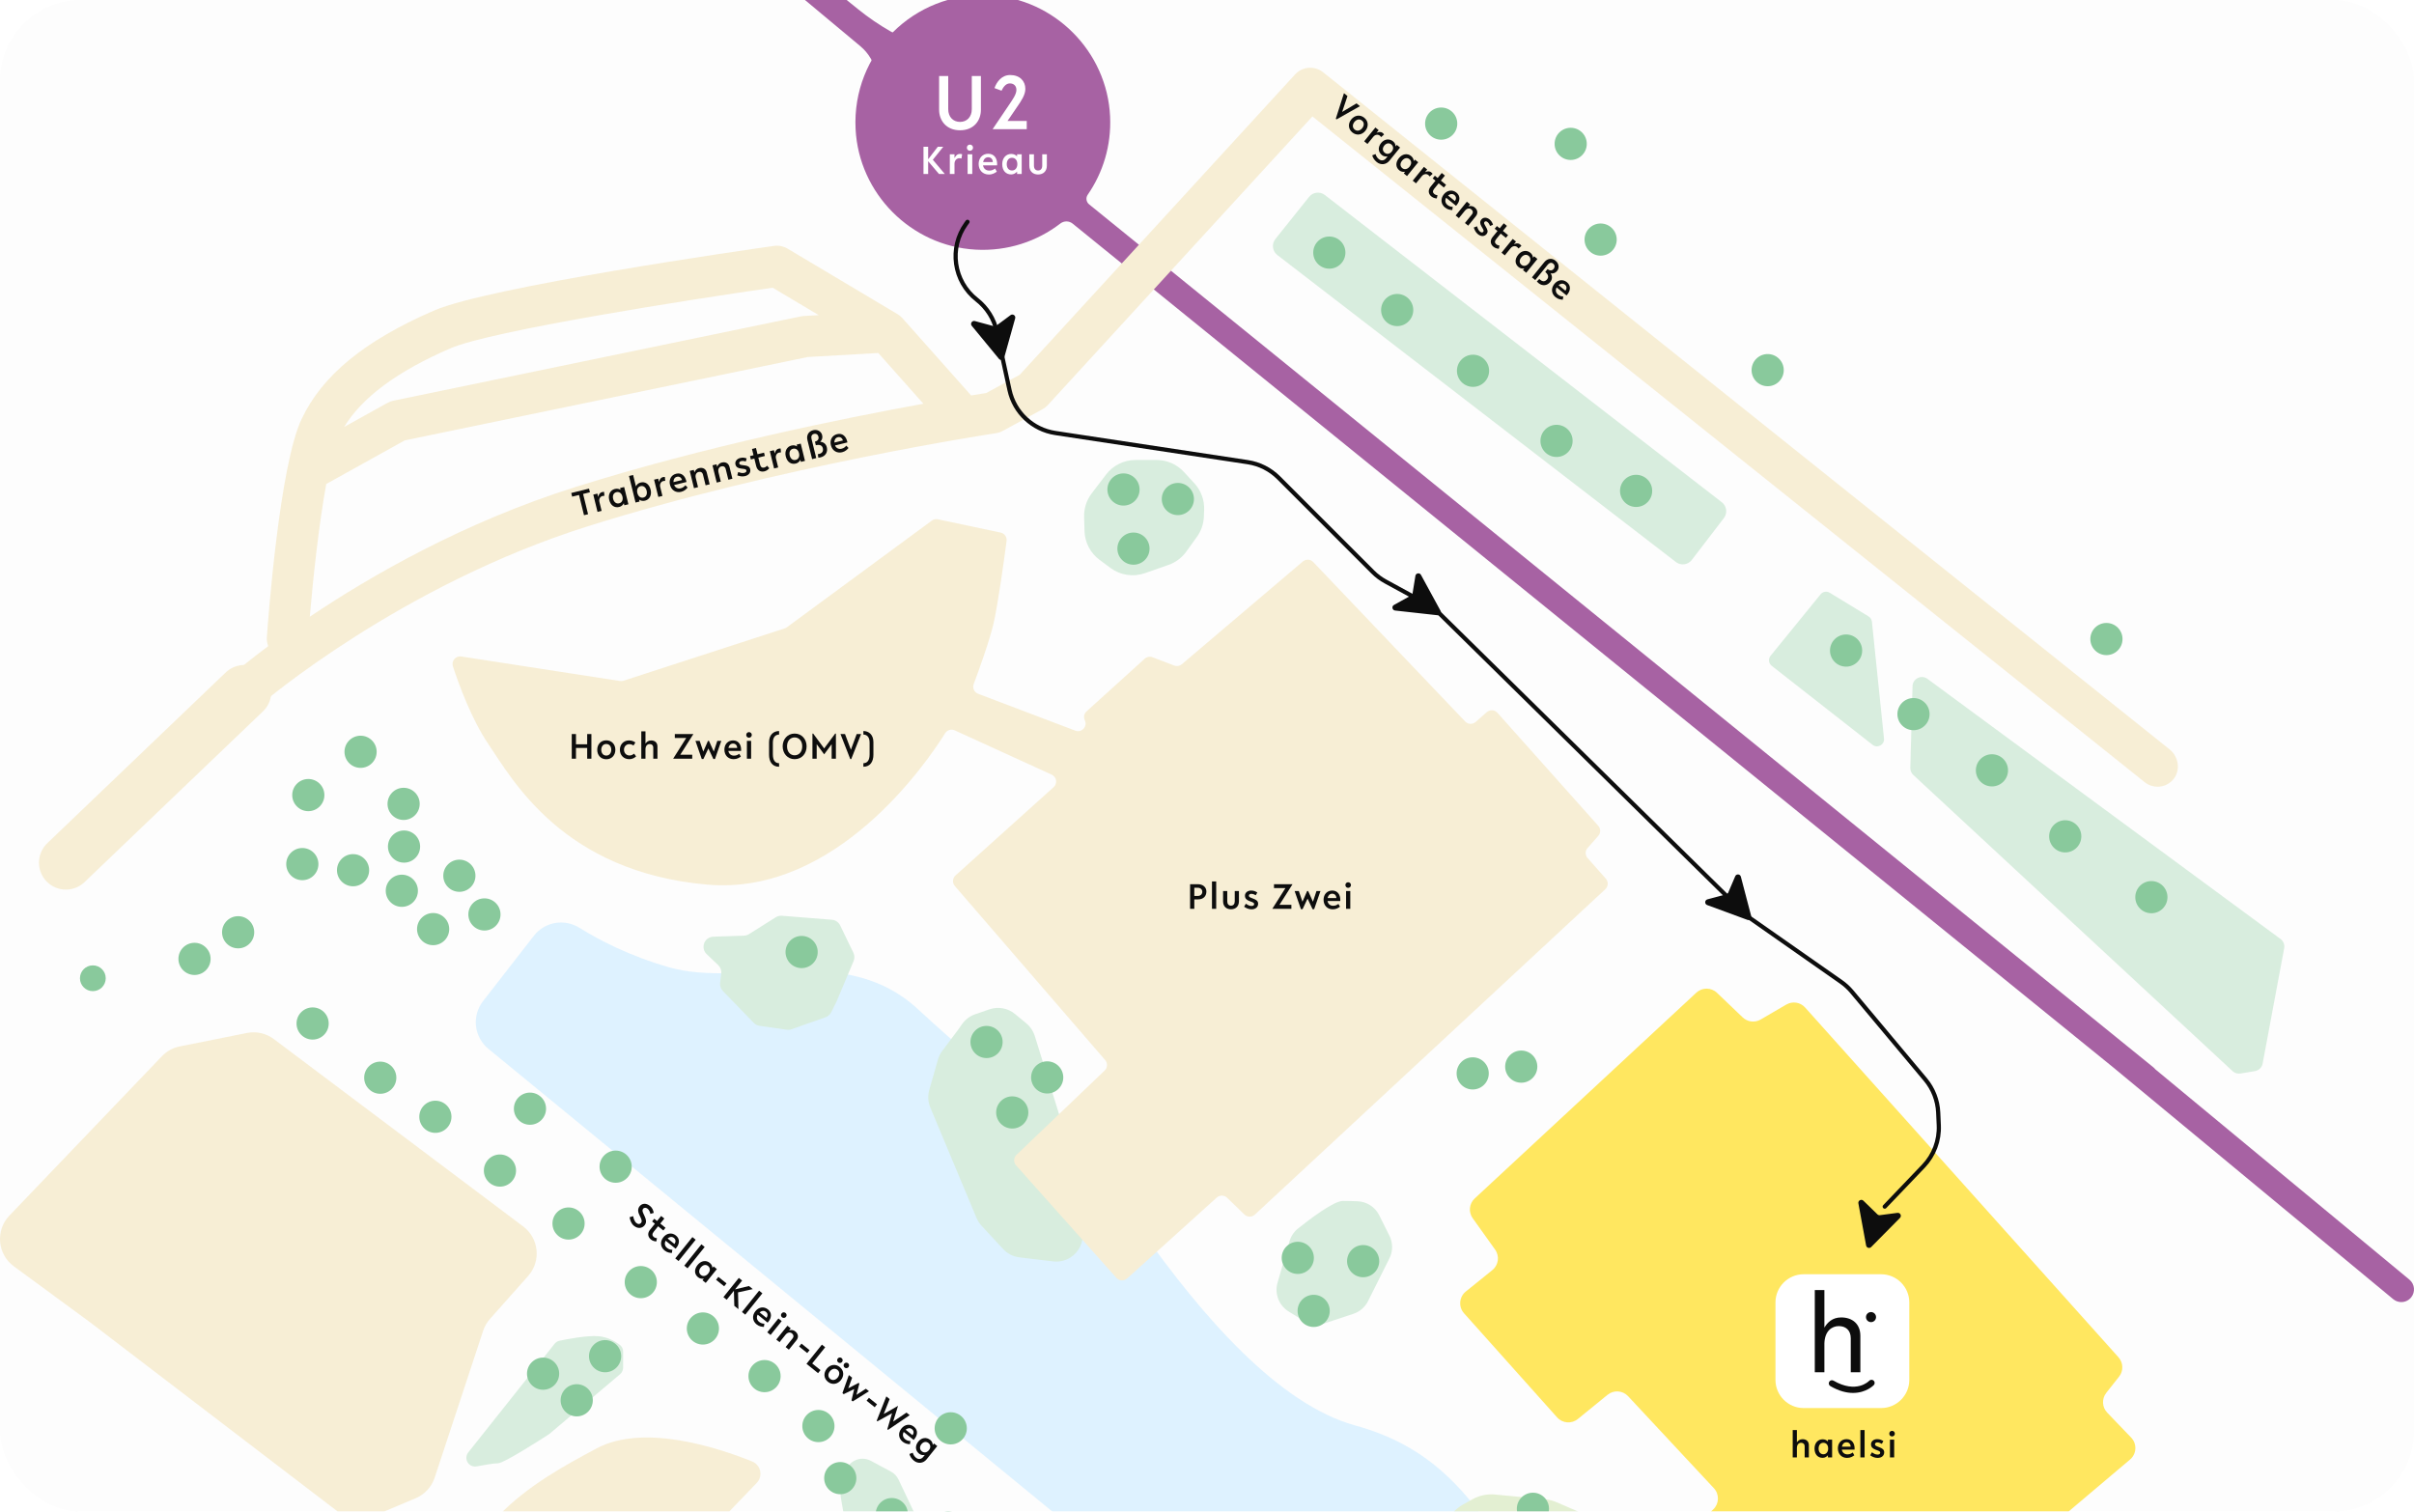 <svg width="717" height="449" viewBox="0 0 717 449" fill="none" xmlns="http://www.w3.org/2000/svg">
<g filter="url(#filter0_b_1760_834)">
<g clip-path="url(#clip0_1760_834)">
<rect width="717" height="449" rx="24" fill="#FDFDFD"/>
<path d="M303.677 53.974C303.462 53.799 303.276 53.603 303.111 53.395L264.073 42.796L260.319 21.961C259.736 18.726 258.032 15.798 255.508 13.693L227.865 -9.362C226.267 -10.695 226.052 -13.072 227.385 -14.671C228.133 -15.569 229.211 -16.03 230.296 -16.026C231.142 -16.023 231.993 -15.736 232.694 -15.152L254.956 2.808C260.995 7.68 267.781 11.543 275.052 14.249L293.763 21.213L314.994 53.489C315.005 53.498 315.014 53.508 315.023 53.518L315.046 53.541L310.192 59.296L310.179 59.288C310.175 59.285 310.17 59.282 310.166 59.279L309.95 59.099L303.677 53.974Z" fill="#A762A3"/>
<path d="M715.634 380.101L640.16 317.621C639.993 317.413 639.806 317.218 639.591 317.044L633.299 311.941L633.083 311.762C633.075 311.756 633.065 311.752 633.057 311.745L323.485 60.699C322.625 60.003 322.437 58.761 323.067 57.851C327.592 51.303 330.111 43.265 329.719 34.617C328.844 15.299 313.181 -0.449 293.868 -1.418C271.427 -2.544 252.996 15.889 254.126 38.33C255.091 57.493 270.613 73.094 289.771 74.154C299.266 74.68 308.045 71.695 314.948 66.388C316.028 65.558 317.529 65.563 318.588 66.42L628.224 317.518C628.243 317.534 628.256 317.554 628.275 317.57L710.827 385.908C711.53 386.491 712.382 386.774 713.229 386.774C714.313 386.774 715.389 386.309 716.134 385.408C717.462 383.805 717.238 381.428 715.634 380.101Z" fill="#A762A3"/>
<path d="M568.054 203.825L567.398 228.083C567.376 228.923 567.733 229.729 568.371 230.277L663.192 318.245C663.819 318.783 664.654 319.016 665.469 318.88L669.757 318.166C670.913 317.973 671.826 317.078 672.042 315.925L678.441 281.672C678.64 280.606 678.203 279.52 677.32 278.889L572.469 201.63C570.649 200.329 568.115 201.589 568.054 203.825Z" fill="#D8EDDE"/>
<path d="M27.577 294.412C29.692 294.412 31.406 292.698 31.406 290.584C31.406 288.469 29.692 286.755 27.577 286.755C25.463 286.755 23.749 288.469 23.749 290.584C23.749 292.698 25.463 294.412 27.577 294.412Z" fill="#89C99C"/>
<path d="M70.732 281.7C73.371 281.7 75.51 279.561 75.51 276.922C75.51 274.283 73.371 272.144 70.732 272.144C68.093 272.144 65.954 274.283 65.954 276.922C65.954 279.561 68.093 281.7 70.732 281.7Z" fill="#89C99C"/>
<path d="M57.775 289.607C60.414 289.607 62.553 287.468 62.553 284.829C62.553 282.19 60.414 280.051 57.775 280.051C55.136 280.051 52.997 282.19 52.997 284.829C52.997 287.468 55.136 289.607 57.775 289.607Z" fill="#89C99C"/>
<path d="M638.997 271.275C641.636 271.275 643.775 269.136 643.775 266.497C643.775 263.858 641.636 261.719 638.997 261.719C636.358 261.719 634.219 263.858 634.219 266.497C634.219 269.136 636.358 271.275 638.997 271.275Z" fill="#89C99C"/>
<path d="M127.148 472.885C128.614 473.939 129.436 475.665 129.324 477.467C128.911 484.119 128.471 500.967 133.407 512.737C139.681 527.699 146.438 542.661 158.987 550.865C171.535 559.07 195.185 560.518 199.046 560.518C201.626 560.518 203.775 557.933 204.917 556.217C205.508 555.328 205.806 554.286 205.783 553.22C205.718 550.277 205.452 543.671 204.355 539.282C203.019 533.936 193.456 501.032 191.994 496.006C191.866 495.566 191.795 495.115 191.786 494.657C191.738 492.177 191.766 483.893 194.22 481.848C197.116 479.435 200.494 479.435 209.182 481.848C217.869 484.261 223.661 490.536 223.661 490.536L247.878 517.602C248.142 517.897 248.439 518.161 248.763 518.39L255.119 522.877C256.005 523.502 257.063 523.838 258.147 523.838H259.187C262.52 523.838 265.009 520.773 264.327 517.511L252.619 461.578L249.752 444.89C249.634 444.202 249.654 443.497 249.811 442.817L251.072 437.372C251.852 434.004 255.619 432.296 258.667 433.928L264.61 437.112C265.6 437.642 266.393 438.475 266.874 439.489L279.333 465.741C279.542 466.181 279.811 466.59 280.132 466.955L292.92 481.507C293.398 482.05 293.982 482.489 294.637 482.796L330.998 499.826C331.511 500.066 331.982 500.388 332.392 500.778L340.279 508.289C341.319 509.28 341.908 510.655 341.908 512.092V513.382C341.908 515.095 342.744 516.701 344.148 517.683L376.177 540.103C378.569 541.778 379.136 545.081 377.439 547.457L374.162 552.045C373.586 552.851 372.794 553.478 371.877 553.853L331.763 570.263C331.132 570.521 330.457 570.654 329.775 570.654H148.84C147.6 570.654 146.401 570.215 145.454 569.416L132.924 558.844C131.988 558.054 131.358 556.963 131.141 555.758L128.448 540.751C128.222 539.493 127.545 538.361 126.544 537.567L85.561 505.033C83.225 503.18 82.9 499.755 84.846 497.495L110.963 467.154C112.739 465.091 115.797 464.727 118.007 466.315L127.148 472.885Z" fill="#D8EDDE"/>
<path d="M139.078 431.432L164.711 399.174C165.085 398.704 165.606 398.379 166.194 398.255C168.421 397.784 174.214 396.661 177.658 396.907C180.508 397.11 182.822 398.52 184.072 399.46C184.715 399.943 185.083 400.706 185.083 401.511V406.225C185.083 406.986 184.748 407.708 184.167 408.199L163.242 425.881C163.159 425.952 163.074 426.015 162.983 426.074C161.579 426.985 149.705 434.648 147.959 434.648C146.686 434.648 143.471 435.22 141.576 435.579C140.668 435.752 139.741 435.423 139.139 434.721C138.333 433.781 138.307 432.401 139.078 431.432Z" fill="#D8EDDE"/>
<path d="M145.051 311.54L459.572 569.625C461.397 571.123 463.686 571.942 466.047 571.942H532.934C539.97 571.942 544.893 565.002 542.57 558.362C536.436 540.828 525.585 512.171 519.159 508.958C509.828 504.292 462.395 483.298 449.176 463.081C435.957 442.863 425.071 429.645 402.521 423.424C379.971 417.203 357.421 391.543 338.759 365.106C320.097 338.668 294.436 320.006 272.664 299.789C250.891 279.572 220.565 293.568 198.793 287.348C186.999 283.978 177.944 279.24 172.12 275.604C167.654 272.816 161.815 273.794 158.583 277.95L143.469 297.382C140.072 301.75 140.773 308.03 145.051 311.54Z" fill="#DEF2FF"/>
<path d="M289.631 301.281C288.059 301.823 286.699 302.849 285.746 304.211L284.596 305.854L279.86 312.168C279.283 312.937 278.852 313.806 278.588 314.73L276.007 323.762C275.516 325.481 275.624 327.316 276.314 328.966L290.039 361.771C290.395 362.622 290.899 363.405 291.526 364.082L297.955 371.026C299.227 372.399 300.945 373.275 302.804 373.496L312.805 374.686C314.629 374.904 316.473 374.476 318.015 373.478C320.458 371.897 321.831 369.099 321.585 366.199L320.187 349.703C320.139 349.137 320.03 348.577 319.861 348.034L307.351 307.723C306.897 306.26 306.026 304.961 304.844 303.985L301.462 301.191C299.346 299.443 296.473 298.922 293.878 299.817L289.631 301.281Z" fill="#D8EDDE"/>
<path d="M209.888 283.41L213.319 286.684C214.007 287.341 214.343 288.285 214.225 289.229L213.89 291.914C213.777 292.817 214.079 293.723 214.713 294.376L223.873 303.831C224.336 304.31 224.946 304.621 225.605 304.715L233.682 305.869C234.161 305.937 234.65 305.889 235.107 305.728L245.197 302.167C245.931 301.908 246.535 301.374 246.883 300.678L248.402 297.64C248.431 297.582 248.459 297.522 248.484 297.462L253.533 285.472C253.868 284.676 253.844 283.775 253.468 282.998L249.546 274.892C249.082 273.933 248.144 273.291 247.082 273.206L232.249 272.02C231.603 271.968 230.958 272.127 230.409 272.472L222.469 277.472C222.018 277.755 221.5 277.914 220.968 277.932L211.862 278.235C211.461 278.249 211.068 278.342 210.704 278.51C208.779 279.398 208.355 281.946 209.888 283.41Z" fill="#D8EDDE"/>
<path d="M426.906 459.357L429.414 452.836C430.38 450.325 432.194 448.23 434.542 446.916L437.32 445.36C439.362 444.216 441.705 443.721 444.036 443.941L458.875 445.341C460.082 445.455 461.264 445.759 462.376 446.241L468.946 449.087C471.037 449.994 472.814 451.5 474.05 453.416L477.354 458.538C478.922 460.968 479.519 463.898 479.028 466.747L478.873 467.645C478.25 471.258 475.946 474.359 472.667 475.998L469.783 477.441C468.572 478.046 467.265 478.433 465.92 478.585L448.2 480.586C445.656 480.873 443.089 480.306 440.904 478.973L431.665 473.34C429.68 472.129 428.107 470.347 427.153 468.227C425.891 465.422 425.802 462.229 426.906 459.357Z" fill="#E3EFD2"/>
<path d="M379.45 381.04L382.993 368.734C383.427 367.225 384.32 365.893 385.546 364.913C388.983 362.166 396.129 356.729 398.857 356.729C400.206 356.729 401.763 356.771 403.19 356.823C405.948 356.924 408.426 358.527 409.66 360.995L412.682 367.039C413.746 369.166 413.746 371.67 412.682 373.798L406.345 386.472C405.446 388.269 403.869 389.635 401.961 390.266L393.533 393.057C391.409 393.76 389.082 393.486 387.18 392.308L382.734 389.555C379.855 387.773 378.513 384.293 379.45 381.04Z" fill="#D8EDDE"/>
<path d="M328.204 141.373L324.251 146.561C322.718 148.572 321.923 151.049 321.997 153.577L322.12 157.75C322.219 161.131 323.862 164.279 326.578 166.294L329.823 168.702C332.764 170.883 336.595 171.466 340.051 170.256L347.047 167.807C349.183 167.06 351.038 165.674 352.361 163.837L355.501 159.475C356.766 157.718 357.487 155.628 357.573 153.465L357.653 151.474C357.77 148.548 356.72 145.695 354.733 143.543L351.633 140.184C349.542 137.92 346.601 136.632 343.519 136.632H337.281C333.805 136.632 330.532 138.268 328.447 141.049L328.204 141.373Z" fill="#D8EDDE"/>
<path d="M526.225 197.777L556.192 221.245C557.654 222.39 559.773 221.219 559.582 219.372L555.994 184.679C555.927 184.025 555.558 183.441 554.996 183.099L543.468 176.074C542.57 175.526 541.405 175.726 540.741 176.542L525.89 194.793C525.147 195.706 525.298 197.051 526.225 197.777Z" fill="#D8EDDE"/>
<path d="M328.257 314.894L283.604 263.191C282.804 262.265 282.892 260.869 283.801 260.05L312.943 233.823C314.146 232.74 313.845 230.779 312.373 230.106L283.568 216.949C282.539 216.479 281.325 216.845 280.726 217.804C275.26 226.539 248.289 266.11 210.096 262.773C167.188 259.024 152.191 231.53 145.11 221.116C140.054 213.681 136.272 203.273 134.522 197.927C133.999 196.331 135.342 194.748 137.002 195.005L184.156 202.288C184.503 202.342 184.859 202.313 185.194 202.205L233.079 186.653C233.308 186.578 233.523 186.468 233.717 186.325L276.77 154.645C277.286 154.265 277.94 154.124 278.568 154.256L297.21 158.2C298.359 158.443 299.128 159.528 298.974 160.692C298.284 165.909 296.413 179.614 295.078 185.291C293.824 190.618 290.685 199.245 289.207 203.193C288.772 204.353 289.357 205.644 290.515 206.084L319.382 217.033C321.283 217.754 323.088 215.784 322.205 213.954C321.772 213.056 321.982 211.98 322.721 211.31L340.003 195.663C340.631 195.095 341.525 194.928 342.315 195.23L348.766 197.696C349.533 197.99 350.399 197.841 351.024 197.31L386.966 166.785C387.875 166.013 389.227 166.084 390.049 166.947L435.18 214.309C436.013 215.183 437.387 215.244 438.294 214.446L441.6 211.537C442.528 210.72 443.941 210.806 444.763 211.728L474.713 245.3C475.47 246.148 475.474 247.428 474.723 248.282L471.538 251.901C470.789 252.753 470.791 254.029 471.542 254.878L476.961 260.995C477.77 261.909 477.702 263.302 476.807 264.133L372.709 360.796C371.833 361.609 370.474 361.595 369.615 360.764L364.466 355.781C363.616 354.959 362.274 354.935 361.396 355.728L334.779 379.754C333.853 380.589 332.424 380.512 331.594 379.581L301.784 346.165C300.977 345.261 301.032 343.88 301.907 343.043L328.109 317.988C328.975 317.161 329.039 315.8 328.257 314.894Z" fill="#F7EED5"/>
<path d="M462.487 421.022L434.842 390.097C433.139 388.191 433.378 385.248 435.366 383.642L443.25 377.274C445.091 375.787 445.454 373.124 444.079 371.199L437.415 361.869C436.108 360.04 436.363 357.526 438.01 355.996L503.846 294.864C505.58 293.254 508.267 293.274 509.977 294.909L517.607 302.207C519.047 303.585 521.226 303.842 522.948 302.838L530.568 298.393C532.401 297.324 534.733 297.691 536.149 299.271L629.225 403.169C630.675 404.787 630.75 407.214 629.404 408.92L625.596 413.743C624.214 415.494 624.334 417.995 625.877 419.605L633.001 427.039C634.785 428.9 634.629 431.88 632.66 433.544L562.004 493.29C560.199 494.816 557.517 494.673 555.885 492.963L549.779 486.566C548.126 484.835 545.404 484.712 543.603 486.288L536.395 492.594C534.583 494.18 531.841 494.045 530.193 492.289L501.412 461.621C499.735 459.835 499.809 457.031 501.578 455.336L508.879 448.339C510.644 446.648 510.723 443.853 509.056 442.065L483.57 414.726C481.966 413.005 479.302 412.823 477.478 414.309L468.643 421.508C466.791 423.017 464.08 422.803 462.487 421.022Z" fill="#FFE760"/>
<path d="M379.385 75.749L497.777 166.95C499.247 168.082 501.358 167.806 502.487 166.333L512.029 153.887C513.153 152.421 512.881 150.323 511.42 149.193L393.5 57.92C392.052 56.799 389.972 57.047 388.828 58.477L378.812 70.996C377.64 72.462 377.898 74.604 379.385 75.749Z" fill="#D8EDDE"/>
<path d="M428.056 41.494C430.695 41.494 432.835 39.355 432.835 36.716C432.835 34.077 430.695 31.938 428.056 31.938C425.418 31.938 423.278 34.077 423.278 36.716C423.278 39.355 425.418 41.494 428.056 41.494Z" fill="#89C99C"/>
<path d="M466.522 47.512C469.161 47.512 471.3 45.373 471.3 42.734C471.3 40.095 469.161 37.956 466.522 37.956C463.883 37.956 461.744 40.095 461.744 42.734C461.744 45.373 463.883 47.512 466.522 47.512Z" fill="#89C99C"/>
<path d="M394.832 79.811C397.471 79.811 399.61 77.672 399.61 75.033C399.61 72.394 397.471 70.255 394.832 70.255C392.193 70.255 390.054 72.394 390.054 75.033C390.054 77.672 392.193 79.811 394.832 79.811Z" fill="#89C99C"/>
<path d="M414.989 96.871C417.628 96.871 419.767 94.732 419.767 92.093C419.767 89.454 417.628 87.315 414.989 87.315C412.35 87.315 410.211 89.454 410.211 92.093C410.211 94.732 412.35 96.871 414.989 96.871Z" fill="#89C99C"/>
<path d="M437.513 114.917C440.152 114.917 442.292 112.777 442.292 110.138C442.292 107.5 440.152 105.36 437.513 105.36C434.875 105.36 432.735 107.5 432.735 110.138C432.735 112.777 434.875 114.917 437.513 114.917Z" fill="#89C99C"/>
<path d="M462.318 135.741C464.957 135.741 467.096 133.602 467.096 130.963C467.096 128.324 464.957 126.185 462.318 126.185C459.679 126.185 457.54 128.324 457.54 130.963C457.54 133.602 459.679 135.741 462.318 135.741Z" fill="#89C99C"/>
<path d="M485.953 150.592C488.592 150.592 490.731 148.453 490.731 145.814C490.731 143.175 488.592 141.036 485.953 141.036C483.314 141.036 481.175 143.175 481.175 145.814C481.175 148.453 483.314 150.592 485.953 150.592Z" fill="#89C99C"/>
<path d="M548.319 198.024C550.958 198.024 553.097 195.885 553.097 193.246C553.097 190.607 550.958 188.468 548.319 188.468C545.68 188.468 543.541 190.607 543.541 193.246C543.541 195.885 545.68 198.024 548.319 198.024Z" fill="#89C99C"/>
<path d="M568.342 216.902C570.981 216.902 573.12 214.763 573.12 212.124C573.12 209.485 570.981 207.346 568.342 207.346C565.703 207.346 563.563 209.485 563.563 212.124C563.563 214.763 565.703 216.902 568.342 216.902Z" fill="#89C99C"/>
<path d="M625.646 194.599C628.285 194.599 630.424 192.46 630.424 189.821C630.424 187.182 628.285 185.043 625.646 185.043C623.007 185.043 620.868 187.182 620.868 189.821C620.868 192.46 623.007 194.599 625.646 194.599Z" fill="#89C99C"/>
<path d="M591.643 233.6C594.282 233.6 596.421 231.46 596.421 228.822C596.421 226.183 594.282 224.043 591.643 224.043C589.004 224.043 586.865 226.183 586.865 228.822C586.865 231.46 589.004 233.6 591.643 233.6Z" fill="#89C99C"/>
<path d="M613.409 253.205C616.048 253.205 618.187 251.065 618.187 248.427C618.187 245.788 616.048 243.648 613.409 243.648C610.77 243.648 608.631 245.788 608.631 248.427C608.631 251.065 610.77 253.205 613.409 253.205Z" fill="#89C99C"/>
<path d="M475.416 75.943C478.055 75.943 480.194 73.804 480.194 71.165C480.194 68.526 478.055 66.387 475.416 66.387C472.777 66.387 470.638 68.526 470.638 71.165C470.638 73.804 472.777 75.943 475.416 75.943Z" fill="#89C99C"/>
<path d="M349.845 153.009C352.483 153.009 354.623 150.87 354.623 148.231C354.623 145.592 352.483 143.453 349.845 143.453C347.206 143.453 345.066 145.592 345.066 148.231C345.066 150.87 347.206 153.009 349.845 153.009Z" fill="#89C99C"/>
<path d="M437.416 323.623C440.055 323.623 442.194 321.484 442.194 318.845C442.194 316.206 440.055 314.067 437.416 314.067C434.777 314.067 432.638 316.206 432.638 318.845C432.638 321.484 434.777 323.623 437.416 323.623Z" fill="#89C99C"/>
<path d="M451.836 321.614C454.475 321.614 456.614 319.475 456.614 316.836C456.614 314.197 454.475 312.058 451.836 312.058C449.197 312.058 447.058 314.197 447.058 316.836C447.058 319.475 449.197 321.614 451.836 321.614Z" fill="#89C99C"/>
<path d="M404.877 379.393C407.516 379.393 409.655 377.253 409.655 374.615C409.655 371.976 407.516 369.836 404.877 369.836C402.238 369.836 400.099 371.976 400.099 374.615C400.099 377.253 402.238 379.393 404.877 379.393Z" fill="#89C99C"/>
<path d="M385.466 378.415C388.105 378.415 390.244 376.276 390.244 373.637C390.244 370.998 388.105 368.859 385.466 368.859C382.827 368.859 380.688 370.998 380.688 373.637C380.688 376.276 382.827 378.415 385.466 378.415Z" fill="#89C99C"/>
<path d="M390.182 394.166C392.821 394.166 394.961 392.027 394.961 389.388C394.961 386.749 392.821 384.61 390.182 384.61C387.544 384.61 385.404 386.749 385.404 389.388C385.404 392.027 387.544 394.166 390.182 394.166Z" fill="#89C99C"/>
<path d="M455.305 452.952C457.944 452.952 460.084 450.812 460.084 448.174C460.084 445.535 457.944 443.396 455.305 443.396C452.667 443.396 450.527 445.535 450.527 448.174C450.527 450.812 452.667 452.952 455.305 452.952Z" fill="#89C99C"/>
<path d="M311.034 324.818C313.673 324.818 315.812 322.679 315.812 320.04C315.812 317.401 313.673 315.262 311.034 315.262C308.395 315.262 306.256 317.401 306.256 320.04C306.256 322.679 308.395 324.818 311.034 324.818Z" fill="#89C99C"/>
<path d="M293.019 314.294C295.658 314.294 297.797 312.155 297.797 309.516C297.797 306.878 295.658 304.738 293.019 304.738C290.38 304.738 288.241 306.878 288.241 309.516C288.241 312.155 290.38 314.294 293.019 314.294Z" fill="#89C99C"/>
<path d="M300.657 335.221C303.296 335.221 305.435 333.081 305.435 330.443C305.435 327.804 303.296 325.665 300.657 325.665C298.018 325.665 295.879 327.804 295.879 330.443C295.879 333.081 298.018 335.221 300.657 335.221Z" fill="#89C99C"/>
<path d="M238.097 287.567C240.735 287.567 242.875 285.428 242.875 282.789C242.875 280.15 240.735 278.011 238.097 278.011C235.458 278.011 233.318 280.15 233.318 282.789C233.318 285.428 235.458 287.567 238.097 287.567Z" fill="#89C99C"/>
<path d="M92.855 308.802C95.494 308.802 97.633 306.663 97.633 304.024C97.633 301.385 95.494 299.246 92.855 299.246C90.216 299.246 88.077 301.385 88.077 304.024C88.077 306.663 90.216 308.802 92.855 308.802Z" fill="#89C99C"/>
<path d="M112.944 324.903C115.583 324.903 117.722 322.764 117.722 320.125C117.722 317.486 115.583 315.347 112.944 315.347C110.305 315.347 108.166 317.486 108.166 320.125C108.166 322.764 110.305 324.903 112.944 324.903Z" fill="#89C99C"/>
<path d="M129.316 336.508C131.955 336.508 134.094 334.369 134.094 331.73C134.094 329.091 131.955 326.952 129.316 326.952C126.677 326.952 124.538 329.091 124.538 331.73C124.538 334.369 126.677 336.508 129.316 336.508Z" fill="#89C99C"/>
<path d="M157.41 334.105C160.049 334.105 162.188 331.966 162.188 329.327C162.188 326.688 160.049 324.549 157.41 324.549C154.771 324.549 152.632 326.688 152.632 329.327C152.632 331.966 154.771 334.105 157.41 334.105Z" fill="#89C99C"/>
<path d="M182.858 351.332C185.497 351.332 187.636 349.193 187.636 346.554C187.636 343.915 185.497 341.776 182.858 341.776C180.219 341.776 178.08 343.915 178.08 346.554C178.08 349.193 180.219 351.332 182.858 351.332Z" fill="#89C99C"/>
<path d="M168.866 368.217C171.505 368.217 173.644 366.078 173.644 363.439C173.644 360.8 171.505 358.661 168.866 358.661C166.227 358.661 164.088 360.8 164.088 363.439C164.088 366.078 166.227 368.217 168.866 368.217Z" fill="#89C99C"/>
<path d="M148.494 352.482C151.133 352.482 153.272 350.343 153.272 347.704C153.272 345.065 151.133 342.926 148.494 342.926C145.855 342.926 143.716 345.065 143.716 347.704C143.716 350.343 145.855 352.482 148.494 352.482Z" fill="#89C99C"/>
<path d="M190.325 385.622C192.964 385.622 195.103 383.483 195.103 380.844C195.103 378.205 192.964 376.066 190.325 376.066C187.686 376.066 185.547 378.205 185.547 380.844C185.547 383.483 187.686 385.622 190.325 385.622Z" fill="#89C99C"/>
<path d="M208.77 399.395C211.409 399.395 213.548 397.255 213.548 394.616C213.548 391.978 211.409 389.838 208.77 389.838C206.131 389.838 203.992 391.978 203.992 394.616C203.992 397.255 206.131 399.395 208.77 399.395Z" fill="#89C99C"/>
<path d="M227.082 413.542C229.721 413.542 231.86 411.403 231.86 408.764C231.86 406.125 229.721 403.986 227.082 403.986C224.443 403.986 222.304 406.125 222.304 408.764C222.304 411.403 224.443 413.542 227.082 413.542Z" fill="#89C99C"/>
<path d="M243.081 428.376C245.72 428.376 247.859 426.237 247.859 423.598C247.859 420.959 245.72 418.82 243.081 418.82C240.442 418.82 238.303 420.959 238.303 423.598C238.303 426.237 240.442 428.376 243.081 428.376Z" fill="#89C99C"/>
<path d="M249.574 443.847C252.213 443.847 254.352 441.708 254.352 439.069C254.352 436.43 252.213 434.291 249.574 434.291C246.935 434.291 244.796 436.43 244.796 439.069C244.796 441.708 246.935 443.847 249.574 443.847Z" fill="#89C99C"/>
<path d="M264.878 454.529C267.517 454.529 269.656 452.39 269.656 449.751C269.656 447.112 267.517 444.973 264.878 444.973C262.239 444.973 260.1 447.112 260.1 449.751C260.1 452.39 262.239 454.529 264.878 454.529Z" fill="#89C99C"/>
<path d="M282.384 429.053C285.022 429.053 287.162 426.914 287.162 424.275C287.162 421.636 285.022 419.497 282.384 419.497C279.745 419.497 277.605 421.636 277.605 424.275C277.605 426.914 279.745 429.053 282.384 429.053Z" fill="#89C99C"/>
<path d="M281.625 458.431C284.264 458.431 286.403 456.292 286.403 453.653C286.403 451.014 284.264 448.875 281.625 448.875C278.986 448.875 276.847 451.014 276.847 453.653C276.847 456.292 278.986 458.431 281.625 458.431Z" fill="#89C99C"/>
<path d="M128.648 280.76C131.287 280.76 133.426 278.621 133.426 275.982C133.426 273.343 131.287 271.204 128.648 271.204C126.009 271.204 123.87 273.343 123.87 275.982C123.87 278.621 126.009 280.76 128.648 280.76Z" fill="#89C99C"/>
<path d="M143.888 276.404C146.526 276.404 148.666 274.265 148.666 271.626C148.666 268.987 146.526 266.848 143.888 266.848C141.249 266.848 139.109 268.987 139.109 271.626C139.109 274.265 141.249 276.404 143.888 276.404Z" fill="#89C99C"/>
<path d="M136.441 264.91C139.08 264.91 141.219 262.771 141.219 260.132C141.219 257.493 139.08 255.354 136.441 255.354C133.802 255.354 131.663 257.493 131.663 260.132C131.663 262.771 133.802 264.91 136.441 264.91Z" fill="#89C99C"/>
<path d="M119.349 269.374C121.988 269.374 124.128 267.234 124.128 264.595C124.128 261.957 121.988 259.817 119.349 259.817C116.711 259.817 114.571 261.957 114.571 264.595C114.571 267.234 116.711 269.374 119.349 269.374Z" fill="#89C99C"/>
<path d="M120.006 256.244C122.645 256.244 124.784 254.104 124.784 251.466C124.784 248.827 122.645 246.688 120.006 246.688C117.367 246.688 115.228 248.827 115.228 251.466C115.228 254.104 117.367 256.244 120.006 256.244Z" fill="#89C99C"/>
<path d="M119.88 243.563C122.519 243.563 124.658 241.424 124.658 238.785C124.658 236.146 122.519 234.007 119.88 234.007C117.241 234.007 115.102 236.146 115.102 238.785C115.102 241.424 117.241 243.563 119.88 243.563Z" fill="#89C99C"/>
<path d="M107.097 228.092C109.736 228.092 111.876 225.953 111.876 223.314C111.876 220.675 109.736 218.536 107.097 218.536C104.459 218.536 102.319 220.675 102.319 223.314C102.319 225.953 104.459 228.092 107.097 228.092Z" fill="#89C99C"/>
<path d="M91.573 240.952C94.212 240.952 96.351 238.812 96.351 236.174C96.351 233.535 94.212 231.396 91.573 231.396C88.934 231.396 86.795 233.535 86.795 236.174C86.795 238.812 88.934 240.952 91.573 240.952Z" fill="#89C99C"/>
<path d="M104.866 263.266C107.505 263.266 109.644 261.127 109.644 258.488C109.644 255.849 107.505 253.71 104.866 253.71C102.227 253.71 100.088 255.849 100.088 258.488C100.088 261.127 102.227 263.266 104.866 263.266Z" fill="#89C99C"/>
<path d="M89.795 261.453C92.434 261.453 94.573 259.314 94.573 256.675C94.573 254.036 92.434 251.897 89.795 251.897C87.156 251.897 85.017 254.036 85.017 256.675C85.017 259.314 87.156 261.453 89.795 261.453Z" fill="#89C99C"/>
<path d="M333.699 150.179C336.338 150.179 338.477 148.04 338.477 145.401C338.477 142.762 336.338 140.623 333.699 140.623C331.06 140.623 328.921 142.762 328.921 145.401C328.921 148.04 331.06 150.179 333.699 150.179Z" fill="#89C99C"/>
<path d="M336.66 167.743C339.299 167.743 341.438 165.603 341.438 162.965C341.438 160.326 339.299 158.187 336.66 158.187C334.021 158.187 331.882 160.326 331.882 162.965C331.882 165.603 334.021 167.743 336.66 167.743Z" fill="#89C99C"/>
<path d="M525.03 114.725C527.669 114.725 529.808 112.586 529.808 109.947C529.808 107.308 527.669 105.169 525.03 105.169C522.391 105.169 520.252 107.308 520.252 109.947C520.252 112.586 522.391 114.725 525.03 114.725Z" fill="#89C99C"/>
<path d="M644.419 222.608L392.987 21.465C390.474 19.456 386.833 19.736 384.658 22.108L302.885 111.315L292.935 116.742C292 116.888 290.477 117.13 288.443 117.466L268.042 94.515C268.032 94.504 268.02 94.495 268.011 94.484C267.827 94.281 267.63 94.093 267.422 93.916C267.377 93.879 267.332 93.843 267.286 93.807C267.062 93.627 266.828 93.458 266.58 93.311L233.901 73.844C232.702 73.129 231.294 72.846 229.913 73.042C221.284 74.264 145.134 85.19 128.842 92.273C108.214 101.242 95.736 111.478 89.575 124.485C83.01 138.344 79.626 184.115 79.261 189.289C79.195 190.221 79.349 191.116 79.667 191.932C73.617 196.449 70.11 199.455 69.632 199.869C67.079 202.079 66.801 205.939 69.01 208.493C71.22 211.047 75.081 211.327 77.636 209.119C78.042 208.769 118.821 173.884 174.679 156.3C231.363 138.455 295.195 128.766 295.834 128.671C296.542 128.564 297.226 128.335 297.855 127.992L309.635 121.567C310.226 121.244 310.76 120.827 311.214 120.33L389.811 34.589L637.011 232.347C638.139 233.249 639.488 233.687 640.827 233.687C642.453 233.687 644.066 233.042 645.253 231.797C647.761 229.167 647.256 224.878 644.419 222.608ZM133.719 103.491C145.853 98.216 204.999 88.976 229.496 85.458L243.183 93.612L238.771 93.864C238.472 93.881 238.174 93.92 237.881 93.98L116.822 119.026C116.216 119.152 115.632 119.369 115.091 119.669L102.218 126.821C107.583 118.019 117.921 110.36 133.719 103.491ZM171.006 144.632C137.732 155.107 110.018 171.101 92.013 183.197C92.951 172.278 94.661 155.975 96.903 143.767L120.215 130.816L239.918 106.05L260.865 104.853L274.266 119.929C250.56 124.232 209.218 132.602 171.006 144.632Z" fill="#F7EED5"/>
<path d="M399.178 27.681L400.221 28.526L398.643 33.248L402.911 30.709L403.928 31.534L396.98 35.459L396.752 35.275L399.178 27.681Z" fill="#0D0D0D"/>
<path d="M401.356 35.464C402.351 34.237 403.932 33.936 405.212 34.974C406.491 36.012 406.531 37.628 405.536 38.855C404.54 40.082 402.951 40.376 401.671 39.338C400.392 38.3 400.36 36.691 401.356 35.464ZM404.59 38.087C405.165 37.378 405.291 36.433 404.529 35.815C403.766 35.196 402.86 35.508 402.285 36.217C401.716 36.919 401.598 37.869 402.361 38.488C403.123 39.106 404.021 38.788 404.59 38.087Z" fill="#0D0D0D"/>
<path d="M408.515 37.873L409.487 38.663L408.848 39.451C409.5 39.167 410.129 39.053 410.682 39.501C410.849 39.636 410.983 39.774 411.09 39.947L410.232 40.719C410.123 40.602 409.992 40.423 409.842 40.302C409.299 39.861 408.457 39.933 407.888 40.634L406.16 42.764L405.188 41.975L408.515 37.873Z" fill="#0D0D0D"/>
<path d="M408.569 45.764C408.689 46.224 408.958 46.806 409.528 47.269C410.177 47.795 411.043 47.8 411.669 47.029L412.138 46.45C411.634 46.535 411.014 46.512 410.443 46.05C409.322 45.139 409.2 43.732 410.23 42.462C411.183 41.287 412.637 41.072 413.794 42.01C414.355 42.465 414.502 43.036 414.518 43.499L414.888 43.043L415.852 43.825L412.66 47.76C411.707 48.935 410.113 49.108 408.921 48.142C408.15 47.516 407.711 46.768 407.588 46.13L408.569 45.764ZM413.362 45.032C414.045 44.19 413.814 43.363 413.253 42.908C412.552 42.34 411.716 42.547 411.154 43.24C410.571 43.959 410.579 44.807 411.263 45.362C411.973 45.938 412.794 45.733 413.362 45.032Z" fill="#0D0D0D"/>
<path d="M417.343 51.022C416.79 51.096 416.202 51.069 415.631 50.606C414.562 49.739 414.392 48.337 415.523 46.944C416.54 45.69 418.032 45.463 419.11 46.337C419.679 46.799 419.872 47.333 419.925 47.841L420.273 47.411L421.237 48.194L417.91 52.295L416.945 51.513L417.343 51.022ZM418.655 49.514C419.423 48.567 419.192 47.74 418.614 47.271C417.93 46.717 417.072 46.951 416.446 47.722C415.813 48.502 415.8 49.377 416.484 49.932C417.167 50.487 418.043 50.267 418.655 49.514Z" fill="#0D0D0D"/>
<path d="M422.932 49.568L423.904 50.357L423.265 51.145C423.917 50.861 424.546 50.747 425.099 51.195C425.266 51.331 425.4 51.468 425.507 51.642L424.649 52.414C424.54 52.297 424.409 52.117 424.26 51.996C423.716 51.556 422.874 51.627 422.305 52.329L420.577 54.458L419.604 53.669L422.932 49.568Z" fill="#0D0D0D"/>
<path d="M426.177 52.201L427.009 52.876L428.218 51.386L429.165 52.154L427.956 53.644L429.507 54.903L428.86 55.7L427.309 54.441L425.972 56.089C425.446 56.737 425.54 57.249 426.005 57.626C426.329 57.889 426.696 57.955 426.957 57.992L426.751 58.944C426.33 58.908 425.728 58.826 425.159 58.364C424.142 57.539 424.158 56.39 424.891 55.487L426.362 53.673L425.53 52.998L426.177 52.201Z" fill="#0D0D0D"/>
<path d="M429.53 58.745C429.123 59.461 429.202 60.296 429.956 60.907C430.534 61.377 431.068 61.417 431.505 61.452L431.354 62.391C430.797 62.36 429.996 62.291 429.198 61.644C427.919 60.606 427.815 58.996 428.853 57.717C429.841 56.499 431.369 56.227 432.579 57.208C433.893 58.274 433.584 59.767 432.716 60.837C432.695 60.863 432.487 61.101 432.465 61.127L429.53 58.745ZM430.102 58.076L432.135 59.725C432.535 59.178 432.629 58.455 431.98 57.928C431.41 57.466 430.699 57.572 430.102 58.076Z" fill="#0D0D0D"/>
<path d="M435.679 59.911L436.643 60.693L436.152 61.297C436.682 61.145 437.351 61.092 438.016 61.632C438.893 62.343 439.055 63.361 438.344 64.238L436.076 67.033L435.112 66.251L437.159 63.727C437.622 63.157 437.507 62.6 437.026 62.209C436.535 61.811 435.786 61.785 435.122 62.568L433.316 64.794L432.352 64.012L435.679 59.911Z" fill="#0D0D0D"/>
<path d="M438.7 67.212C438.854 67.686 439.052 68.355 439.577 68.782C439.972 69.102 440.314 69.146 440.548 68.857C440.783 68.568 440.626 68.296 440.332 67.78L440.018 67.235C439.606 66.508 439.458 65.866 440.006 65.191C440.546 64.525 441.553 64.484 442.385 65.159C443.025 65.678 443.272 66.199 443.444 66.774L442.573 67.114C442.45 66.781 442.229 66.283 441.818 65.949C441.511 65.7 441.137 65.659 440.931 65.913C440.732 66.158 440.763 66.371 441.038 66.856L441.372 67.448C441.8 68.172 442.079 68.85 441.539 69.516C440.928 70.269 439.916 70.335 438.961 69.56C438.268 68.998 437.938 68.222 437.744 67.585L438.7 67.212Z" fill="#0D0D0D"/>
<path d="M444.598 67.147L445.43 67.822L446.639 66.332L447.586 67.1L446.377 68.59L447.928 69.848L447.281 70.646L445.73 69.387L444.393 71.035C443.867 71.683 443.961 72.195 444.425 72.572C444.749 72.835 445.117 72.901 445.378 72.938L445.172 73.89C444.751 73.854 444.149 73.772 443.58 73.31C442.563 72.485 442.579 71.336 443.311 70.433L444.783 68.619L443.951 67.944L444.598 67.147Z" fill="#0D0D0D"/>
<path d="M449.308 70.965L450.28 71.754L449.641 72.542C450.293 72.258 450.922 72.144 451.475 72.592C451.641 72.727 451.776 72.865 451.883 73.039L451.025 73.811C450.916 73.694 450.785 73.514 450.636 73.394C450.092 72.953 449.25 73.024 448.681 73.726L446.953 75.855L445.98 75.066L449.308 70.965Z" fill="#0D0D0D"/>
<path d="M452.751 79.747C452.197 79.821 451.609 79.794 451.039 79.331C449.97 78.464 449.8 77.062 450.93 75.668C451.947 74.415 453.439 74.187 454.517 75.062C455.087 75.524 455.279 76.057 455.332 76.565L455.68 76.136L456.644 76.918L453.317 81.019L452.353 80.237L452.751 79.747ZM454.062 78.238C454.83 77.292 454.599 76.465 454.021 75.996C453.337 75.441 452.479 75.675 451.853 76.447C451.221 77.227 451.207 78.102 451.891 78.657C452.575 79.211 453.451 78.992 454.062 78.238Z" fill="#0D0D0D"/>
<path d="M458.681 77.872C459.591 76.75 460.936 76.562 462.013 77.436C463.1 78.318 463.187 79.608 462.49 80.467C462.013 81.054 461.37 81.346 460.56 81.198C461.148 82.067 461.061 82.999 460.456 83.744C459.525 84.892 458.119 85.031 456.98 84.107C456.761 83.929 456.591 83.762 456.463 83.615L457.203 82.863C457.284 82.943 457.382 83.038 457.522 83.151C458.224 83.72 458.948 83.669 459.517 82.968C460.093 82.257 459.829 81.491 458.968 80.778L459.658 79.928C460.366 80.488 461.01 80.429 461.486 79.842C461.884 79.351 461.827 78.723 461.309 78.304C460.783 77.877 460.167 78.046 459.712 78.607L455.994 83.19L455.013 82.394L458.681 77.872Z" fill="#0D0D0D"/>
<path d="M462.352 85.37C461.945 86.086 462.024 86.92 462.778 87.532C463.357 88.001 463.89 88.042 464.327 88.076L464.176 89.015C463.619 88.984 462.818 88.916 462.02 88.268C460.741 87.23 460.637 85.621 461.675 84.341C462.664 83.123 464.192 82.851 465.401 83.832C466.716 84.899 466.406 86.392 465.539 87.461C465.518 87.487 465.309 87.725 465.288 87.751L462.352 85.37ZM462.924 84.701L464.957 86.35C465.358 85.803 465.45 85.079 464.803 84.553C464.232 84.091 463.521 84.197 462.924 84.701Z" fill="#0D0D0D"/>
<path d="M169.676 146.439L174.948 145.142L175.214 146.227L173.187 146.726L174.667 152.742L173.461 153.038L171.982 147.022L169.943 147.524L169.676 146.439Z" fill="#0D0D0D"/>
<path d="M176.215 146.923L177.431 146.624L177.674 147.61C177.84 146.919 178.13 146.348 178.82 146.178C179.029 146.127 179.22 146.103 179.423 146.123L179.52 147.273C179.361 147.288 179.139 147.285 178.952 147.331C178.273 147.498 177.822 148.213 178.037 149.09L178.692 151.753L177.476 152.052L176.215 146.923Z" fill="#0D0D0D"/>
<path d="M185.291 149.478C185.016 149.964 184.639 150.417 183.926 150.592C182.589 150.921 181.369 150.21 180.94 148.468C180.555 146.9 181.274 145.573 182.623 145.242C183.335 145.066 183.876 145.235 184.313 145.5L184.181 144.963L185.386 144.667L186.647 149.795L185.442 150.091L185.291 149.478ZM184.88 147.522C184.589 146.338 183.79 146.023 183.068 146.201C182.213 146.411 181.881 147.236 182.118 148.201C182.358 149.176 183.048 149.715 183.903 149.505C184.758 149.295 185.112 148.464 184.88 147.522Z" fill="#0D0D0D"/>
<path d="M186.828 141.385L188.044 141.085L188.877 144.472C189.139 143.977 189.535 143.508 190.269 143.328C191.617 142.996 192.821 143.734 193.25 145.476C193.633 147.032 192.954 148.385 191.584 148.722C190.828 148.908 190.265 148.698 189.825 148.422L189.962 148.981L188.769 149.275L186.828 141.385ZM192.06 145.746C191.818 144.76 191.112 144.201 190.257 144.411C189.402 144.621 189.067 145.482 189.299 146.425C189.59 147.608 190.388 147.97 191.111 147.792C191.988 147.576 192.295 146.699 192.06 145.746Z" fill="#0D0D0D"/>
<path d="M194.273 142.481L195.49 142.182L195.732 143.168C195.899 142.477 196.188 141.906 196.879 141.736C197.088 141.685 197.279 141.661 197.481 141.681L197.579 142.831C197.42 142.847 197.197 142.843 197.011 142.889C196.332 143.056 195.88 143.771 196.096 144.648L196.751 147.311L195.535 147.61L194.273 142.481Z" fill="#0D0D0D"/>
<path d="M200.224 144.076C200.549 144.832 201.262 145.273 202.204 145.041C202.928 144.863 203.283 144.462 203.574 144.135L204.231 144.822C203.87 145.247 203.332 145.844 202.334 146.09C200.735 146.483 199.389 145.594 198.995 143.994C198.621 142.471 199.326 141.088 200.839 140.717C202.483 140.312 203.486 141.46 203.815 142.797C203.823 142.83 203.887 143.14 203.895 143.173L200.224 144.076ZM200.036 143.215L202.578 142.59C202.383 141.941 201.862 141.43 201.052 141.629C200.339 141.804 199.995 142.435 200.036 143.215Z" fill="#0D0D0D"/>
<path d="M204.863 139.876L206.069 139.58L206.255 140.336C206.453 139.822 206.814 139.257 207.647 139.052C208.743 138.783 209.652 139.268 209.922 140.364L210.781 143.859L209.576 144.156L208.8 141C208.625 140.287 208.111 140.042 207.509 140.19C206.895 140.341 206.422 140.922 206.645 141.925L207.33 144.708L206.125 145.005L204.863 139.876Z" fill="#0D0D0D"/>
<path d="M211.619 138.217L212.825 137.921L213.011 138.677C213.209 138.163 213.57 137.598 214.403 137.393C215.499 137.123 216.408 137.608 216.678 138.705L217.537 142.2L216.332 142.497L215.556 139.341C215.38 138.628 214.867 138.383 214.264 138.531C213.651 138.682 213.178 139.263 213.401 140.265L214.086 143.049L212.88 143.345L211.619 138.217Z" fill="#0D0D0D"/>
<path d="M219.262 140.219C219.732 140.382 220.385 140.628 221.043 140.466C221.536 140.345 221.778 140.1 221.689 139.738C221.6 139.376 221.288 139.337 220.7 139.26L220.076 139.182C219.247 139.072 218.646 138.801 218.439 137.957C218.234 137.125 218.809 136.297 219.849 136.041C220.65 135.844 221.213 135.962 221.776 136.172L221.521 137.071C221.182 136.969 220.652 136.844 220.137 136.97C219.753 137.065 219.494 137.337 219.573 137.655C219.648 137.962 219.837 138.067 220.389 138.14L221.062 138.23C221.899 138.326 222.608 138.512 222.813 139.345C223.045 140.288 222.485 141.134 221.291 141.428C220.425 141.641 219.608 141.435 218.982 141.205L219.262 140.219Z" fill="#0D0D0D"/>
<path d="M222.767 135.474L223.807 135.218L223.349 133.355L224.533 133.064L224.991 134.927L226.931 134.45L227.176 135.447L225.236 135.924L225.743 137.985C225.942 138.795 226.407 139.03 226.988 138.887C227.393 138.787 227.668 138.534 227.855 138.348L228.49 139.087C228.206 139.401 227.778 139.831 227.065 140.007C225.794 140.319 224.888 139.612 224.61 138.484L224.052 136.215L223.012 136.471L222.767 135.474Z" fill="#0D0D0D"/>
<path d="M228.655 134.026L229.871 133.727L230.114 134.713C230.281 134.021 230.57 133.45 231.261 133.281C231.469 133.229 231.66 133.205 231.863 133.225L231.96 134.375C231.802 134.391 231.579 134.387 231.394 134.433C230.714 134.6 230.262 135.315 230.478 136.192L231.133 138.855L229.917 139.154L228.655 134.026Z" fill="#0D0D0D"/>
<path d="M237.734 136.581C237.459 137.067 237.082 137.52 236.369 137.695C235.033 138.024 233.812 137.313 233.384 135.571C232.998 134.004 233.718 132.677 235.066 132.345C235.778 132.17 236.319 132.339 236.756 132.603L236.624 132.066L237.83 131.77L239.091 136.898L237.885 137.195L237.734 136.581ZM237.323 134.625C237.032 133.442 236.234 133.127 235.511 133.304C234.656 133.515 234.324 134.34 234.562 135.305C234.802 136.28 235.491 136.819 236.346 136.609C237.201 136.398 237.555 135.568 237.323 134.625Z" fill="#0D0D0D"/>
<path d="M239.822 130.722C239.477 129.319 240.138 128.133 241.486 127.802C242.845 127.468 243.926 128.178 244.19 129.252C244.37 129.986 244.214 130.676 243.607 131.231C244.655 131.288 245.346 131.919 245.575 132.851C245.928 134.287 245.19 135.491 243.766 135.841C243.492 135.909 243.256 135.943 243.061 135.956L242.909 134.913C243.021 134.897 243.156 134.876 243.331 134.833C244.208 134.617 244.604 134.008 244.389 133.131C244.17 132.243 243.4 131.992 242.312 132.247L242.051 131.185C242.924 130.958 243.266 130.409 243.085 129.675C242.935 129.061 242.399 128.728 241.752 128.887C241.095 129.049 240.857 129.642 241.03 130.343L242.439 136.074L241.212 136.376L239.822 130.722Z" fill="#0D0D0D"/>
<path d="M248.017 132.32C248.342 133.077 249.055 133.517 249.997 133.286C250.721 133.108 251.076 132.707 251.367 132.379L252.024 133.066C251.663 133.492 251.125 134.089 250.127 134.334C248.528 134.728 247.182 133.839 246.788 132.239C246.414 130.715 247.119 129.333 248.632 128.961C250.276 128.557 251.279 129.705 251.608 131.042C251.616 131.075 251.68 131.384 251.688 131.417L248.017 132.32ZM247.829 131.46L250.371 130.835C250.176 130.185 249.656 129.674 248.845 129.873C248.132 130.049 247.788 130.68 247.829 131.46Z" fill="#0D0D0D"/>
<path d="M188.053 361.249C188.185 361.876 188.406 362.792 189.03 363.294C189.549 363.71 190.068 363.678 190.414 363.247C190.718 362.869 190.612 362.407 190.336 361.795L189.984 361.063C189.615 360.332 189.217 359.26 189.973 358.319C190.68 357.439 191.873 357.268 193.043 358.208C193.782 358.802 194.031 359.538 194.176 360.277L193.181 360.578C193.089 360.17 192.875 359.463 192.356 359.046C191.943 358.714 191.356 358.633 191.016 359.055C190.727 359.416 190.793 359.803 191.111 360.506L191.51 361.378C191.889 362.203 192.121 363.142 191.463 363.96C190.707 364.901 189.446 365.046 188.285 364.113C187.458 363.449 187.141 362.384 187.004 361.564L188.053 361.249Z" fill="#0D0D0D"/>
<path d="M194.328 362.02L195.163 362.691L196.365 361.195L197.315 361.959L196.114 363.454L197.671 364.705L197.028 365.506L195.47 364.255L194.142 365.909C193.619 366.56 193.715 367.071 194.181 367.446C194.506 367.707 194.874 367.771 195.136 367.807L194.934 368.76C194.513 368.726 193.91 368.647 193.339 368.187C192.318 367.367 192.329 366.218 193.057 365.312L194.52 363.491L193.685 362.82L194.328 362.02Z" fill="#0D0D0D"/>
<path d="M197.714 368.548C197.311 369.266 197.394 370.1 198.15 370.707C198.731 371.174 199.265 371.212 199.702 371.245L199.556 372.184C198.999 372.156 198.197 372.091 197.396 371.448C196.112 370.416 196.001 368.807 197.033 367.522C198.015 366.299 199.542 366.02 200.756 366.996C202.076 368.056 201.773 369.55 200.911 370.624C200.89 370.65 200.683 370.889 200.661 370.915L197.714 368.548ZM198.284 367.876L200.324 369.515C200.722 368.966 200.811 368.242 200.161 367.719C199.589 367.259 198.878 367.369 198.284 367.876Z" fill="#0D0D0D"/>
<path d="M205.654 367.469L206.631 368.254L201.542 374.588L200.565 373.803L205.654 367.469Z" fill="#0D0D0D"/>
<path d="M208.327 369.619L209.304 370.403L204.215 376.737L203.238 375.953L208.327 369.619Z" fill="#0D0D0D"/>
<path d="M209.046 379.807C208.493 379.884 207.904 379.859 207.332 379.399C206.259 378.537 206.082 377.136 207.206 375.737C208.217 374.479 209.708 374.244 210.79 375.114C211.362 375.573 211.557 376.105 211.612 376.613L211.958 376.182L212.926 376.96L209.618 381.077L208.65 380.299L209.046 379.807ZM210.35 378.292C211.114 377.342 210.879 376.516 210.299 376.05C209.612 375.499 208.755 375.737 208.133 376.511C207.504 377.294 207.495 378.169 208.181 378.721C208.868 379.272 209.743 379.049 210.35 378.292Z" fill="#0D0D0D"/>
<path d="M213.374 379.29L215.785 381.226L215.092 382.088L212.682 380.152L213.374 379.29Z" fill="#0D0D0D"/>
<path d="M217.983 383.413L215.842 386.078L214.865 385.294L219.445 379.593L220.422 380.377L218.315 382.999L222.446 382.003L223.59 382.922L219.208 383.89L219.326 388.877L218.103 387.895L217.983 383.413Z" fill="#0D0D0D"/>
<path d="M225.466 383.387L226.442 384.171L221.353 390.505L220.377 389.721L225.466 383.387Z" fill="#0D0D0D"/>
<path d="M225.047 390.506C224.644 391.224 224.727 392.058 225.483 392.665C226.064 393.132 226.598 393.17 227.035 393.203L226.889 394.142C226.332 394.114 225.53 394.049 224.729 393.406C223.445 392.374 223.334 390.765 224.366 389.48C225.348 388.257 226.875 387.978 228.089 388.954C229.409 390.014 229.106 391.508 228.244 392.582C228.223 392.608 228.016 392.847 227.994 392.873L225.047 390.506ZM225.617 389.834L227.657 391.473C228.055 390.924 228.144 390.2 227.494 389.677C226.922 389.217 226.211 389.327 225.617 389.834Z" fill="#0D0D0D"/>
<path d="M232.158 390.126C232.462 389.748 232.964 389.717 233.316 390C233.659 390.275 233.755 390.787 233.451 391.165C233.14 391.552 232.62 391.568 232.277 391.293C231.925 391.01 231.847 390.513 232.158 390.126ZM231.199 391.643L232.176 392.428L228.868 396.545L227.892 395.76L231.199 391.643Z" fill="#0D0D0D"/>
<path d="M233.88 393.792L234.848 394.57L234.36 395.177C234.889 395.022 235.557 394.966 236.226 395.503C237.105 396.21 237.272 397.227 236.565 398.107L234.311 400.913L233.343 400.136L235.379 397.602C235.838 397.03 235.721 396.473 235.238 396.084C234.745 395.688 233.996 395.666 233.335 396.453L231.54 398.687L230.572 397.91L233.88 393.792Z" fill="#0D0D0D"/>
<path d="M238.049 399.113L240.46 401.049L239.767 401.911L237.356 399.975L238.049 399.113Z" fill="#0D0D0D"/>
<path d="M244.118 399.415L245.095 400.199L241.235 405.003L243.699 406.982L242.978 407.879L239.538 405.116L244.118 399.415Z" fill="#0D0D0D"/>
<path d="M245.567 406.573C246.556 405.342 248.136 405.033 249.42 406.065C250.705 407.097 250.752 408.713 249.763 409.944C248.773 411.176 247.185 411.478 245.9 410.446C244.616 409.414 244.577 407.805 245.567 406.573ZM249.974 403.412C250.317 403.687 250.404 404.192 250.107 404.561C249.803 404.94 249.299 404.954 248.956 404.678C248.613 404.403 248.527 403.915 248.832 403.536C249.128 403.167 249.63 403.136 249.974 403.412ZM248.813 409.181C249.385 408.469 249.507 407.524 248.742 406.909C247.976 406.294 247.072 406.61 246.499 407.322C245.934 408.026 245.82 408.978 246.586 409.593C247.351 410.207 248.248 409.885 248.813 409.181ZM251.891 404.952C252.226 405.221 252.313 405.726 252.016 406.095C251.712 406.473 251.208 406.488 250.873 406.219C250.53 405.943 250.445 405.455 250.749 405.077C251.046 404.708 251.548 404.677 251.891 404.952Z" fill="#0D0D0D"/>
<path d="M252.124 408.452L253.1 409.236L251.95 412.38L255.018 410.777L255.255 410.968L254.378 414.331L257.182 412.516L258.106 413.258L253.275 416.281L252.905 415.984L253.709 412.606L250.591 414.125L250.213 413.821L252.124 408.452Z" fill="#0D0D0D"/>
<path d="M258.083 415.207L260.494 417.144L259.801 418.006L257.391 416.069L258.083 415.207Z" fill="#0D0D0D"/>
<path d="M263.256 414.789L264.241 415.581L262.485 420.018L266.74 417.588L265.276 422.274L269.247 419.602L270.197 420.365L263.769 424.726L263.549 424.55L264.95 419.797L260.611 422.189L260.391 422.012L263.256 414.789Z" fill="#0D0D0D"/>
<path d="M268.423 425.355C268.02 426.073 268.103 426.907 268.859 427.515C269.44 427.982 269.974 428.02 270.411 428.052L270.265 428.992C269.707 428.964 268.906 428.899 268.105 428.255C266.821 427.223 266.71 425.614 267.742 424.33C268.724 423.107 270.251 422.828 271.465 423.803C272.785 424.863 272.482 426.358 271.62 427.431C271.599 427.457 271.392 427.696 271.37 427.723L268.423 425.355ZM268.993 424.683L271.033 426.323C271.431 425.774 271.52 425.049 270.87 424.527C270.298 424.067 269.587 424.177 268.993 424.683Z" fill="#0D0D0D"/>
<path d="M271.107 431.518C271.229 431.978 271.501 432.558 272.073 433.018C272.724 433.541 273.591 433.542 274.213 432.768L274.68 432.187C274.176 432.274 273.555 432.254 272.983 431.794C271.857 430.89 271.728 429.483 272.753 428.208C273.7 427.028 275.153 426.806 276.314 427.739C276.877 428.191 277.028 428.761 277.046 429.224L277.413 428.767L278.381 429.544L275.208 433.494C274.26 434.673 272.667 434.855 271.471 433.894C270.696 433.272 270.254 432.525 270.128 431.888L271.107 431.518ZM275.897 430.763C276.576 429.918 276.341 429.092 275.778 428.64C275.074 428.075 274.239 428.286 273.68 428.981C273.1 429.703 273.113 430.552 273.799 431.103C274.512 431.676 275.332 431.466 275.897 430.763Z" fill="#0D0D0D"/>
<path d="M532.465 424.791H533.706V428.414C534.044 427.951 534.541 427.499 535.387 427.499C536.504 427.499 537.261 428.154 537.261 429.282V432.916H536.019V429.666C536.019 428.932 535.579 428.571 534.959 428.571C534.315 428.571 533.706 429.045 533.706 430.128V432.916H532.465V424.791Z" fill="#0D0D0D"/>
<path d="M542.93 432.284C542.547 432.69 542.072 433.04 541.338 433.04C539.962 433.04 538.946 432.058 538.946 430.264C538.946 428.65 539.962 427.533 541.35 427.533C542.083 427.533 542.569 427.826 542.93 428.187V427.634H544.171V432.916H542.93V432.284ZM542.998 430.286C542.998 429.068 542.298 428.571 541.553 428.571C540.673 428.571 540.154 429.293 540.154 430.286C540.154 431.291 540.695 431.979 541.575 431.979C542.456 431.979 542.998 431.257 542.998 430.286Z" fill="#0D0D0D"/>
<path d="M547.053 430.601C547.188 431.413 547.776 432.011 548.746 432.011C549.491 432.011 549.931 431.707 550.292 431.458L550.767 432.282C550.314 432.61 549.649 433.061 548.622 433.061C546.974 433.061 545.88 431.876 545.88 430.229C545.88 428.66 546.895 427.486 548.453 427.486C550.145 427.486 550.846 428.84 550.846 430.218C550.846 430.251 550.834 430.567 550.834 430.601H547.053ZM547.076 429.721H549.694C549.66 429.043 549.276 428.423 548.442 428.423C547.708 428.423 547.222 428.953 547.076 429.721Z" fill="#0D0D0D"/>
<path d="M552.565 424.791H553.818V432.916H552.565V424.791Z" fill="#0D0D0D"/>
<path d="M555.986 431.404C556.404 431.675 556.979 432.07 557.656 432.07C558.164 432.07 558.458 431.889 558.458 431.517C558.458 431.145 558.164 431.032 557.611 430.817L557.024 430.592C556.246 430.287 555.727 429.881 555.727 429.011C555.727 428.154 556.483 427.488 557.554 427.488C558.379 427.488 558.898 427.737 559.394 428.075L558.932 428.887C558.627 428.707 558.141 428.459 557.611 428.459C557.216 428.459 556.9 428.662 556.9 428.989C556.9 429.305 557.058 429.451 557.577 429.655L558.209 429.904C558.999 430.197 559.642 430.547 559.642 431.404C559.642 432.374 558.898 433.063 557.667 433.063C556.776 433.063 556.031 432.668 555.479 432.295L555.986 431.404Z" fill="#0D0D0D"/>
<path d="M561.147 425.85C561.147 425.364 561.52 425.025 561.971 425.025C562.411 425.025 562.806 425.364 562.806 425.85C562.806 426.346 562.411 426.684 561.971 426.684C561.52 426.684 561.147 426.346 561.147 425.85ZM561.351 427.632H562.603V432.914H561.351V427.632Z" fill="#0D0D0D"/>
<path d="M174.404 222.18H171.075V225.362H169.822V218.049H171.075V221.085H174.404V218.049H175.657V225.362H174.404V222.18Z" fill="#0D0D0D"/>
<path d="M177.389 222.722C177.389 221.142 178.427 219.912 180.075 219.912C181.722 219.912 182.772 221.143 182.772 222.722C182.772 224.302 181.722 225.532 180.075 225.532C178.427 225.532 177.389 224.302 177.389 222.722ZM181.553 222.722C181.553 221.808 181.056 220.995 180.075 220.995C179.092 220.995 178.585 221.808 178.585 222.722C178.585 223.625 179.092 224.438 180.075 224.438C181.056 224.438 181.553 223.625 181.553 222.722Z" fill="#0D0D0D"/>
<path d="M188.936 224.685C188.53 225.035 187.932 225.508 186.882 225.508C185.269 225.508 184.117 224.346 184.117 222.687C184.117 221.175 185.178 219.934 186.859 219.934C187.739 219.934 188.327 220.284 188.722 220.554L188.169 221.435C187.909 221.299 187.536 221.04 186.893 221.04C186.092 221.04 185.336 221.66 185.336 222.687C185.336 223.759 186.103 224.414 186.995 224.414C187.638 224.414 188.067 224.064 188.349 223.872L188.936 224.685Z" fill="#0D0D0D"/>
<path d="M190.477 217.236H191.718V220.859C192.056 220.396 192.552 219.945 193.4 219.945C194.516 219.945 195.272 220.599 195.272 221.728V225.362H194.031V222.111C194.031 221.378 193.591 221.017 192.97 221.017C192.327 221.017 191.718 221.491 191.718 222.574V225.362H190.477V217.236Z" fill="#0D0D0D"/>
<path d="M203.83 219.201H200.433V218.049H205.94L202.057 224.177H205.602V225.362H199.937L203.83 219.201Z" fill="#0D0D0D"/>
<path d="M206.563 220.08H207.815L208.887 223.251L210.276 220.08H210.58L212.002 223.251L213.052 220.08H214.236L212.363 225.463H211.889L210.4 222.326L208.921 225.463H208.436L206.563 220.08Z" fill="#0D0D0D"/>
<path d="M216.332 223.049C216.467 223.861 217.054 224.459 218.024 224.459C218.769 224.459 219.21 224.154 219.571 223.906L220.045 224.73C219.593 225.057 218.928 225.508 217.9 225.508C216.253 225.508 215.158 224.324 215.158 222.676C215.158 221.107 216.174 219.934 217.731 219.934C219.424 219.934 220.124 221.288 220.124 222.665C220.124 222.699 220.112 223.015 220.112 223.049H216.332ZM216.355 222.168H218.973C218.939 221.491 218.554 220.87 217.72 220.87C216.986 220.87 216.501 221.401 216.355 222.168Z" fill="#0D0D0D"/>
<path d="M221.641 218.297C221.641 217.812 222.013 217.473 222.464 217.473C222.904 217.473 223.299 217.812 223.299 218.297C223.299 218.794 222.904 219.132 222.464 219.132C222.013 219.132 221.641 218.794 221.641 218.297ZM221.844 220.08H223.096V225.361H221.844V220.08Z" fill="#0D0D0D"/>
<path d="M228.425 220.454C228.425 218.163 229.857 217.147 231.404 217.147V218.197C230.547 218.219 229.553 218.705 229.553 220.589V224.042C229.553 225.916 230.263 226.683 231.404 226.706V227.755C229.327 227.755 228.425 226.209 228.425 224.178V220.454Z" fill="#0D0D0D"/>
<path d="M232.466 221.694C232.466 219.618 233.865 217.902 236.02 217.902C238.176 217.902 239.575 219.618 239.575 221.694C239.575 223.748 238.244 225.508 236.02 225.508C233.853 225.508 232.466 223.748 232.466 221.694ZM238.278 221.694C238.278 220.002 237.251 219.042 236.02 219.042C234.791 219.042 233.763 220.002 233.763 221.694C233.763 223.41 234.791 224.358 236.02 224.358C237.251 224.358 238.278 223.41 238.278 221.694Z" fill="#0D0D0D"/>
<path d="M241.307 217.902H241.522L244.794 222.315L248.067 217.902H248.281V225.362H247.018V221.051L244.794 224.075L242.571 221.051V225.362H241.307V217.902Z" fill="#0D0D0D"/>
<path d="M249.642 218.049H250.984L252.734 222.71L254.448 218.049H255.758L252.835 225.475H252.542L249.642 218.049Z" fill="#0D0D0D"/>
<path d="M256.438 226.706C257.577 226.683 258.288 225.916 258.288 224.042V220.589C258.288 218.705 257.295 218.219 256.438 218.197V217.147C257.983 217.147 259.417 218.163 259.417 220.454V224.178C259.417 226.209 258.502 227.755 256.438 227.755V226.706Z" fill="#0D0D0D"/>
<path d="M353.478 262.645H355.78C357.326 262.645 358.319 263.559 358.319 264.812C358.319 266.223 357.416 267.159 355.825 267.159H354.73V269.958H353.478V262.645ZM354.73 263.706V266.132H355.768C356.604 266.132 357.101 265.602 357.101 264.891C357.101 264.214 356.593 263.706 355.746 263.706H354.73Z" fill="#0D0D0D"/>
<path d="M359.979 261.833H361.232V269.958H359.979V261.833Z" fill="#0D0D0D"/>
<path d="M363.276 264.676H364.518V267.723C364.518 268.536 364.924 269.021 365.624 269.021C366.334 269.021 366.742 268.536 366.742 267.723V264.676H367.983V267.723C367.983 269.201 367.046 270.093 365.624 270.093C364.214 270.093 363.276 269.201 363.276 267.723V264.676Z" fill="#0D0D0D"/>
<path d="M370.032 268.447C370.45 268.717 371.025 269.112 371.702 269.112C372.21 269.112 372.503 268.932 372.503 268.559C372.503 268.187 372.21 268.074 371.657 267.859L371.07 267.634C370.292 267.329 369.773 266.923 369.773 266.054C369.773 265.196 370.529 264.53 371.6 264.53C372.424 264.53 372.944 264.779 373.44 265.117L372.978 265.93C372.673 265.749 372.187 265.501 371.657 265.501C371.262 265.501 370.946 265.704 370.946 266.031C370.946 266.347 371.104 266.494 371.623 266.697L372.255 266.946C373.045 267.239 373.688 267.589 373.688 268.447C373.688 269.417 372.944 270.105 371.713 270.105C370.822 270.105 370.077 269.71 369.524 269.338L370.032 268.447Z" fill="#0D0D0D"/>
<path d="M381.795 263.796H378.398V262.645H383.905L380.022 268.773H383.566V269.958H377.901L381.795 263.796Z" fill="#0D0D0D"/>
<path d="M384.526 264.678H385.779L386.851 267.849L388.24 264.678H388.544L389.966 267.849L391.016 264.678H392.2L390.327 270.061H389.853L388.364 266.923L386.885 270.061H386.4L384.526 264.678Z" fill="#0D0D0D"/>
<path d="M394.296 267.645C394.431 268.458 395.018 269.056 395.988 269.056C396.733 269.056 397.174 268.751 397.535 268.503L398.009 269.327C397.557 269.654 396.891 270.105 395.864 270.105C394.217 270.105 393.122 268.92 393.122 267.273C393.122 265.704 394.137 264.53 395.695 264.53C397.388 264.53 398.088 265.885 398.088 267.262C398.088 267.295 398.076 267.611 398.076 267.645H394.296ZM394.318 266.765H396.936C396.902 266.088 396.518 265.467 395.684 265.467C394.95 265.467 394.465 265.998 394.318 266.765Z" fill="#0D0D0D"/>
<path d="M399.603 262.894C399.603 262.408 399.975 262.07 400.426 262.07C400.866 262.07 401.261 262.408 401.261 262.894C401.261 263.39 400.866 263.728 400.426 263.728C399.975 263.728 399.603 263.39 399.603 262.894ZM399.806 264.677H401.058V269.958H399.806V264.677Z" fill="#0D0D0D"/>
<path d="M183.688 483.209L224.763 440.491C226.69 438.488 225.99 435.168 223.412 434.126C213.376 430.071 191.25 422.749 177.23 430.226C158.635 440.143 132.603 454.399 133.842 487.868C135.082 521.338 158.635 544.271 175.37 549.229C183.896 551.756 189.849 552.673 193.636 552.965C196.298 553.17 198.371 550.699 197.735 548.106L182.704 486.871C182.383 485.562 182.754 484.181 183.688 483.209Z" fill="#F7EED5"/>
<path d="M179.722 407.622C182.361 407.622 184.501 405.482 184.501 402.844C184.501 400.205 182.361 398.065 179.722 398.065C177.084 398.065 174.944 400.205 174.944 402.844C174.944 405.482 177.084 407.622 179.722 407.622Z" fill="#89C99C"/>
<path d="M171.299 420.727C173.938 420.727 176.077 418.587 176.077 415.949C176.077 413.31 173.938 411.17 171.299 411.17C168.66 411.17 166.521 413.31 166.521 415.949C166.521 418.587 168.66 420.727 171.299 420.727Z" fill="#89C99C"/>
<path d="M161.306 412.817C163.945 412.817 166.085 410.678 166.085 408.039C166.085 405.4 163.945 403.261 161.306 403.261C158.668 403.261 156.528 405.4 156.528 408.039C156.528 410.678 158.668 412.817 161.306 412.817Z" fill="#89C99C"/>
<path d="M564.324 361.775L555.773 370.424C555.268 370.934 554.399 370.666 554.269 369.96L551.974 357.456C551.818 356.606 552.846 356.057 553.465 356.66L557.629 360.714C557.823 360.903 558.094 360.993 558.363 360.958L563.578 360.272C564.416 360.162 564.919 361.175 564.324 361.775Z" fill="#0D0D0D"/>
<path d="M517.063 260.409L520.15 272.173C520.332 272.867 519.658 273.478 518.985 273.23L507.055 268.836C506.244 268.538 506.296 267.374 507.13 267.148L512.739 265.63C513.001 265.559 513.216 265.372 513.323 265.122L515.39 260.285C515.722 259.508 516.849 259.591 517.063 260.409Z" fill="#0D0D0D"/>
<path d="M422.055 170.77L427.877 181.449C428.22 182.079 427.713 182.834 427.001 182.755L414.364 181.355C413.505 181.26 413.276 180.117 414.031 179.698L419.112 176.877C419.349 176.745 419.513 176.512 419.557 176.244L420.401 171.052C420.537 170.218 421.651 170.028 422.055 170.77Z" fill="#0D0D0D"/>
<path d="M301.526 94.561L298.254 106.275C298.061 106.966 297.171 107.154 296.715 106.6L288.633 96.786C288.083 96.119 288.715 95.14 289.55 95.366L295.158 96.886C295.42 96.957 295.7 96.904 295.919 96.743L300.144 93.61C300.822 93.107 301.754 93.747 301.526 94.561Z" fill="#0D0D0D"/>
<path d="M287.364 65.891L286.944 66.472C281.775 73.629 283.185 83.591 290.137 89.032C293.155 91.394 295.253 94.737 296.067 98.481L299.846 115.867C301.294 122.526 306.703 127.601 313.441 128.622L370.602 137.283C374.07 137.808 377.279 139.43 379.76 141.91L407.764 169.914C408.874 171.023 410.137 171.968 411.514 172.72L423.795 179.418C425.134 180.149 426.364 181.062 427.451 182.131L517.878 271.111C518.529 271.751 519.232 272.336 519.98 272.86L546.85 291.668C548.032 292.495 549.099 293.475 550.026 294.581L571.863 320.665C574.175 323.425 575.515 326.869 575.679 330.466L575.852 334.273C576.056 338.759 574.415 343.132 571.312 346.377L559.795 358.416" stroke="#0D0D0D" stroke-width="1.248" stroke-linecap="round" stroke-linejoin="round"/>
<path d="M278.933 22.577H281.64V32.431C281.64 34.748 283.103 36.211 285.153 36.211C287.176 36.211 288.64 34.748 288.64 32.431V22.577H291.347V32.602C291.347 35.87 289.2 38.699 285.153 38.699C281.127 38.699 278.933 35.87 278.933 32.602V22.577Z" fill="white"/>
<path d="M299.744 31.09C300.84 29.456 301.891 27.992 301.891 26.7C301.891 25.529 301.134 24.773 299.938 24.773C298.645 24.773 297.889 26.09 297.476 26.943L295.376 26.163C296.036 24.334 297.499 22.285 300.036 22.285C302.913 22.285 304.548 24.089 304.548 26.407C304.548 28.211 303.281 30.041 302.036 31.846L299.255 35.919H304.963V38.383H294.816L299.744 31.09Z" fill="white"/>
<path d="M275.678 47.896V51.679H274.292V43.587H275.678V47.309L278.55 43.587H280.174L277.065 47.459L280.624 51.679H278.888L275.678 47.896Z" fill="white"/>
<path d="M282.115 45.835H283.501V46.959C283.863 46.26 284.325 45.723 285.112 45.723C285.349 45.723 285.561 45.748 285.774 45.822L285.574 47.084C285.399 47.059 285.162 46.996 284.95 46.996C284.175 46.996 283.501 47.645 283.501 48.644V51.679H282.115V45.835Z" fill="white"/>
<path d="M287.172 43.861C287.172 43.324 287.584 42.95 288.083 42.95C288.57 42.95 289.007 43.324 289.007 43.861C289.007 44.411 288.57 44.785 288.083 44.785C287.584 44.785 287.172 44.411 287.172 43.861ZM287.397 45.834H288.782V51.678H287.397V45.834Z" fill="white"/>
<path d="M291.971 49.118C292.121 50.017 292.77 50.679 293.844 50.679C294.669 50.679 295.156 50.342 295.555 50.067L296.08 50.979C295.58 51.341 294.844 51.84 293.707 51.84C291.884 51.84 290.673 50.529 290.673 48.706C290.673 46.97 291.796 45.671 293.52 45.671C295.393 45.671 296.168 47.17 296.168 48.694C296.168 48.731 296.154 49.081 296.154 49.118H291.971ZM291.997 48.144H294.894C294.856 47.395 294.432 46.708 293.508 46.708C292.695 46.708 292.158 47.295 291.997 48.144Z" fill="white"/>
<path d="M302.089 50.98C301.665 51.429 301.141 51.816 300.328 51.816C298.805 51.816 297.682 50.73 297.682 48.745C297.682 46.959 298.805 45.723 300.342 45.723C301.153 45.723 301.69 46.047 302.089 46.447V45.835H303.463V51.679H302.089L302.089 50.98ZM302.165 48.769C302.165 47.421 301.39 46.871 300.566 46.871C299.592 46.871 299.018 47.67 299.018 48.769C299.018 49.881 299.617 50.642 300.591 50.642C301.565 50.642 302.165 49.843 302.165 48.769Z" fill="white"/>
<path d="M305.726 45.836H307.099V49.208C307.099 50.106 307.549 50.643 308.323 50.643C309.11 50.643 309.56 50.106 309.56 49.208V45.836H310.934V49.208C310.934 50.843 309.896 51.83 308.323 51.83C306.763 51.83 305.726 50.843 305.726 49.208V45.836Z" fill="white"/>
<path d="M558.737 418.253H535.701C531.106 418.253 527.346 414.493 527.346 409.897V386.862C527.346 382.267 531.106 378.507 535.701 378.507H558.737C563.332 378.507 567.092 382.267 567.092 386.862V409.897C567.092 414.493 563.332 418.253 558.737 418.253Z" fill="white"/>
<path d="M539.027 383.194H541.876V394.351C542.792 392.825 544.25 391.333 546.861 391.333C550.185 391.333 552.558 393.266 552.558 396.792V407.61H549.71V397.538C549.71 395.063 548.15 393.91 546.149 393.91C544.08 393.91 541.978 395.368 541.876 399.065V407.61H539.027V383.194Z" fill="#0D0D0D"/>
<path d="M557.218 391.234C557.218 392.059 556.549 392.728 555.724 392.728C554.899 392.728 554.23 392.059 554.23 391.234C554.23 390.409 554.899 389.74 555.724 389.74C556.549 389.74 557.218 390.409 557.218 391.234Z" fill="#0D0D0D"/>
<path d="M550.386 413.76C548.519 413.76 546.258 413.245 543.645 411.732C543.198 411.473 543.046 410.901 543.305 410.454C543.564 410.007 544.135 409.854 544.583 410.113C551.383 414.051 555.037 410.307 555.189 410.146C555.542 409.773 556.133 409.752 556.509 410.102C556.885 410.452 556.91 411.038 556.562 411.417C556.53 411.451 554.339 413.76 550.386 413.76Z" fill="#0D0D0D"/>
<path d="M19.574 256.247L72.567 205.533" stroke="#F7EED5" stroke-width="16" stroke-linecap="round" stroke-linejoin="round"/>
<path d="M81.349 308.66L155.393 364.3C160.095 367.833 160.776 374.628 156.869 379.023L145.535 391.773C144.624 392.799 143.931 394 143.501 395.303L129.108 438.917C128.199 441.674 126.143 443.902 123.469 445.031L110.59 450.469C107.263 451.874 103.439 451.387 100.57 449.194L26.823 392.828L4.105 376.145C-0.79 372.55 -1.407 365.472 2.791 361.084L48.1 313.735C49.525 312.246 51.373 311.231 53.395 310.826L73.334 306.838C76.143 306.277 79.059 306.939 81.349 308.66Z" fill="#F7EED5"/>
</g>
</g>
<defs>
<filter id="filter0_b_1760_834" x="-40" y="-40" width="797" height="529" filterUnits="userSpaceOnUse" color-interpolation-filters="sRGB">
<feFlood flood-opacity="0" result="BackgroundImageFix"/>
<feGaussianBlur in="BackgroundImageFix" stdDeviation="20"/>
<feComposite in2="SourceAlpha" operator="in" result="effect1_backgroundBlur_1760_834"/>
<feBlend mode="normal" in="SourceGraphic" in2="effect1_backgroundBlur_1760_834" result="shape"/>
</filter>
<clipPath id="clip0_1760_834">
<rect width="717" height="449" rx="24" fill="white"/>
</clipPath>
</defs>
</svg>
